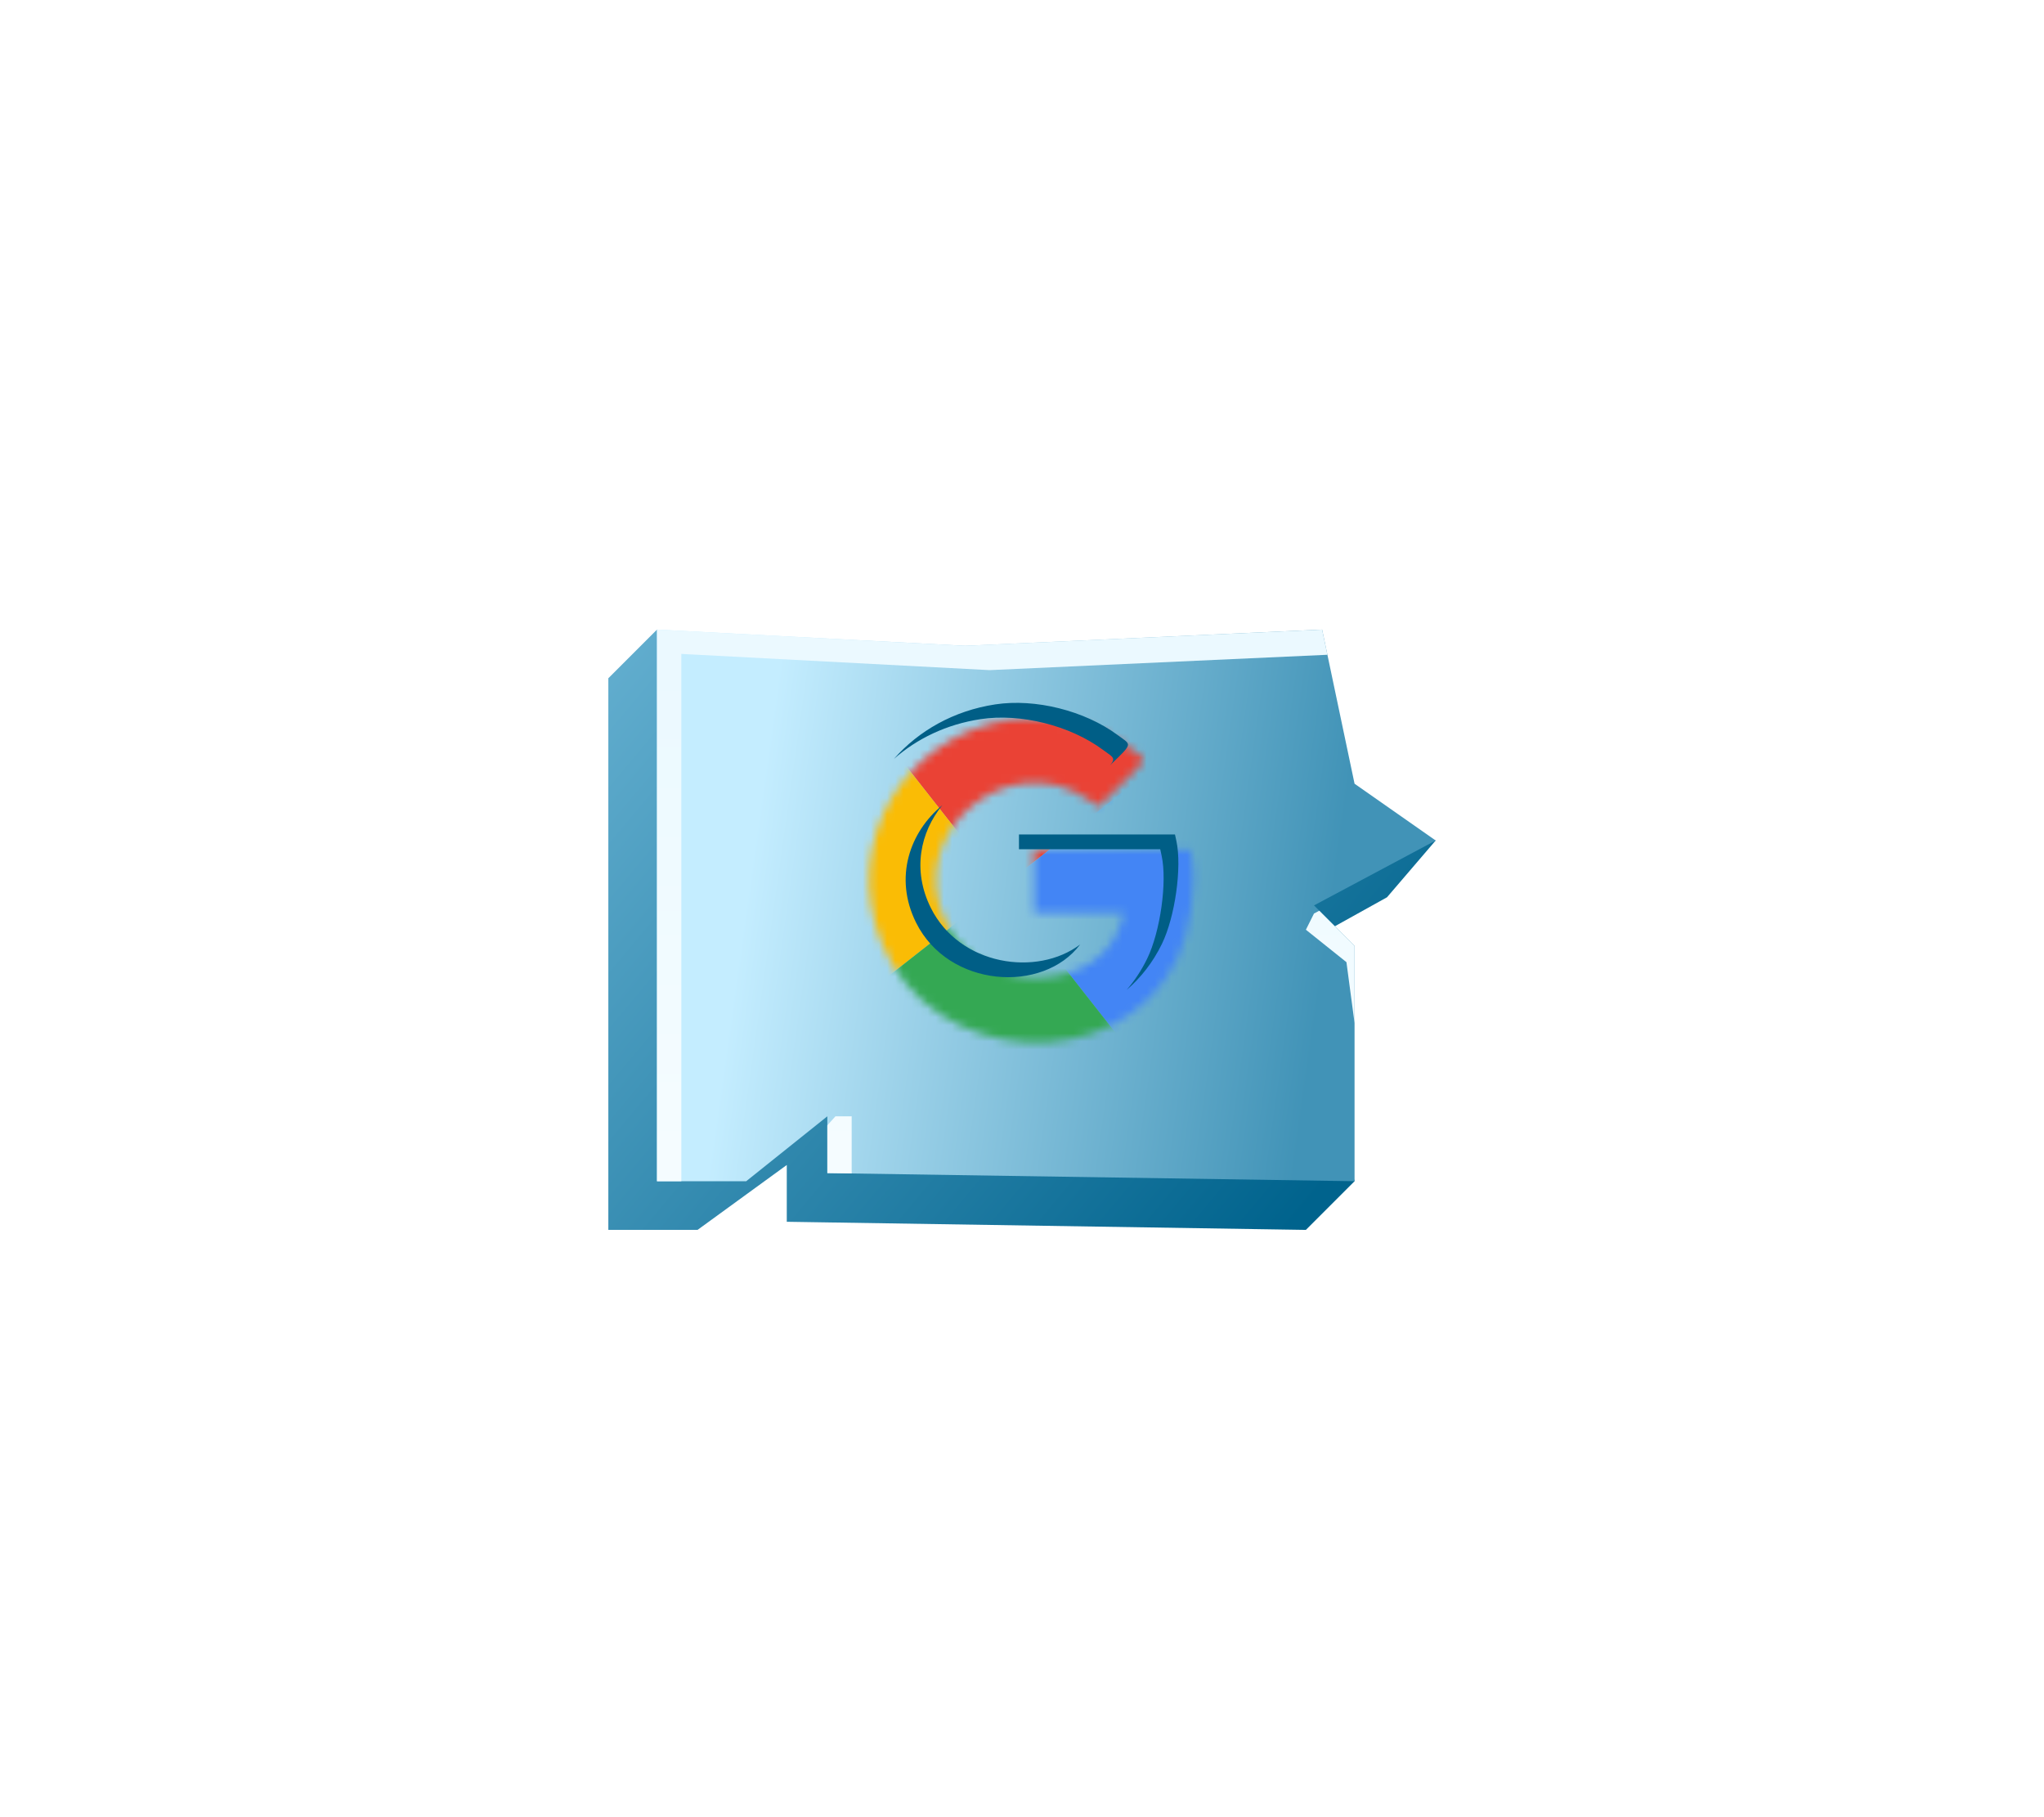 <svg width="252" height="224" viewBox="0 0 252 224" fill="none" xmlns="http://www.w3.org/2000/svg">
<g filter="url(#filter0_dd_2197_35904)">
<path d="M75 78L81 72L113 80L157 78L161 96L177 98L171 105L162 110L156 112L161 117L167 140L161 146L97 145V138L86 146H75V78Z" fill="url(#paint0_linear_2197_35904)"/>
<path d="M81 72L119 74L163 72L167 91L177 98L162 106L167 111V140L102 139V132L92 140H81V72Z" fill="url(#paint1_linear_2197_35904)"/>
<path fill-rule="evenodd" clip-rule="evenodd" d="M119 74L81 72V140H84V75L122 77L163.654 75.107L163 72L119 74ZM162.654 106.654L162 107L161 109L166 113L167 120.5V111L162.654 106.654ZM105 139.046V132H103L102 133.111V139L105 139.046Z" fill="url(#paint2_linear_2197_35904)"/>
</g>
<g filter="url(#filter1_d_2197_35904)">
<mask id="mask0_2197_35904" style="mask-type:alpha" maskUnits="userSpaceOnUse" x="105" y="86" width="41" height="41">
<path fill-rule="evenodd" clip-rule="evenodd" d="M122.706 86.829C109.488 88.84 101.861 101.991 106.785 114.281C112.967 129.709 136.11 131.024 143.25 116.353C144.875 113.013 145.735 106.889 145.032 103.655L144.859 102.864H135.243H125.626V106.769V110.674H131.166H136.706L136.562 111.255C134.215 120.758 119.387 121.208 114.76 111.916C109.274 100.897 122.5 89.714 132.563 96.864L133.55 97.565L136.402 94.776C139.755 91.498 139.604 91.949 137.794 90.609C133.736 87.603 127.646 86.078 122.706 86.829Z" fill="#CECECE"/>
</mask>
<g mask="url(#mask0_2197_35904)">
<rect x="106.784" y="88.673" width="28.034" height="23.971" transform="rotate(-38.148 106.784 88.673)" fill="#EA4235"/>
<rect width="28.034" height="28.355" transform="matrix(0.786 -0.618 -0.618 -0.786 139.105 129.823)" fill="#4385F5"/>
<rect width="24.392" height="23.971" transform="matrix(-0.786 0.618 0.618 0.786 106.784 88.673)" fill="#FABC05"/>
<rect x="139.572" y="130.417" width="24.392" height="29.11" transform="rotate(141.852 139.572 130.417)" fill="#34A853"/>
</g>
</g>
<path fill-rule="evenodd" clip-rule="evenodd" d="M110.205 93.553C113.246 90.092 117.551 87.614 122.706 86.829C127.646 86.078 133.736 87.603 137.795 90.609C138.532 91.155 138.994 91.404 139.056 91.728C139.138 92.163 138.503 92.735 136.85 94.34C137.157 93.984 137.276 93.751 137.237 93.547C137.176 93.222 136.714 92.974 135.976 92.427C131.918 89.422 125.827 87.896 120.887 88.648C116.688 89.287 113.053 91.05 110.205 93.553ZM138.898 122.031C140.652 120.518 142.143 118.627 143.25 116.353C144.875 113.013 145.735 106.889 145.032 103.655L144.86 102.864H135.243H125.626V104.682H133.425H143.041L143.213 105.474C143.916 108.708 143.057 114.832 141.432 118.171C140.731 119.611 139.876 120.897 138.898 122.031ZM133.174 116.416C127.857 120.438 118.309 119.042 114.76 111.916C112.443 107.262 113.464 102.579 116.175 99.26C112.188 102.521 110.161 108.149 112.942 113.735C116.946 121.776 128.591 122.521 133.174 116.416Z" fill="#005E86"/>
<defs>
<filter id="filter0_dd_2197_35904" x="0.246" y="0.049" width="251.508" height="223.508" filterUnits="userSpaceOnUse" color-interpolation-filters="sRGB">
<feFlood flood-opacity="0" result="BackgroundImageFix"/>
<feColorMatrix in="SourceAlpha" type="matrix" values="0 0 0 0 0 0 0 0 0 0 0 0 0 0 0 0 0 0 127 0" result="hardAlpha"/>
<feOffset dy="2.803"/>
<feGaussianBlur stdDeviation="37.377"/>
<feColorMatrix type="matrix" values="0 0 0 0 0 0 0 0 0 0.581 0 0 0 0 0.708 0 0 0 0.8 0"/>
<feBlend mode="normal" in2="BackgroundImageFix" result="effect1_dropShadow_2197_35904"/>
<feColorMatrix in="SourceAlpha" type="matrix" values="0 0 0 0 0 0 0 0 0 0 0 0 0 0 0 0 0 0 127 0" result="hardAlpha"/>
<feOffset dy="2.803"/>
<feGaussianBlur stdDeviation="11.213"/>
<feColorMatrix type="matrix" values="0 0 0 0 0 0 0 0 0 0.58 0 0 0 0 0.71 0 0 0 0.8 0"/>
<feBlend mode="normal" in2="effect1_dropShadow_2197_35904" result="effect2_dropShadow_2197_35904"/>
<feBlend mode="normal" in="SourceGraphic" in2="effect2_dropShadow_2197_35904" result="shape"/>
</filter>
<filter id="filter1_d_2197_35904" x="105.279" y="86.64" width="41.869" height="41.869" filterUnits="userSpaceOnUse" color-interpolation-filters="sRGB">
<feFlood flood-opacity="0" result="BackgroundImageFix"/>
<feColorMatrix in="SourceAlpha" type="matrix" values="0 0 0 0 0 0 0 0 0 0 0 0 0 0 0 0 0 0 127 0" result="hardAlpha"/>
<feOffset dx="1.869" dy="1.869"/>
<feComposite in2="hardAlpha" operator="out"/>
<feColorMatrix type="matrix" values="0 0 0 0 1 0 0 0 0 1 0 0 0 0 1 0 0 0 0.8 0"/>
<feBlend mode="normal" in2="BackgroundImageFix" result="effect1_dropShadow_2197_35904"/>
<feBlend mode="normal" in="SourceGraphic" in2="effect1_dropShadow_2197_35904" result="shape"/>
</filter>
<linearGradient id="paint0_linear_2197_35904" x1="158.284" y1="146.468" x2="74.932" y2="76.765" gradientUnits="userSpaceOnUse">
<stop stop-color="#00638D"/>
<stop offset="1" stop-color="#61ADCE"/>
</linearGradient>
<linearGradient id="paint1_linear_2197_35904" x1="162" y1="122" x2="91" y2="112" gradientUnits="userSpaceOnUse">
<stop stop-color="#4193B7"/>
<stop offset="1" stop-color="#C4EDFF"/>
</linearGradient>
<linearGradient id="paint2_linear_2197_35904" x1="117.846" y1="76.503" x2="117.846" y2="136.848" gradientUnits="userSpaceOnUse">
<stop stop-color="#EBF9FF"/>
<stop offset="1" stop-color="#F5FCFF"/>
</linearGradient>
</defs>
</svg>
